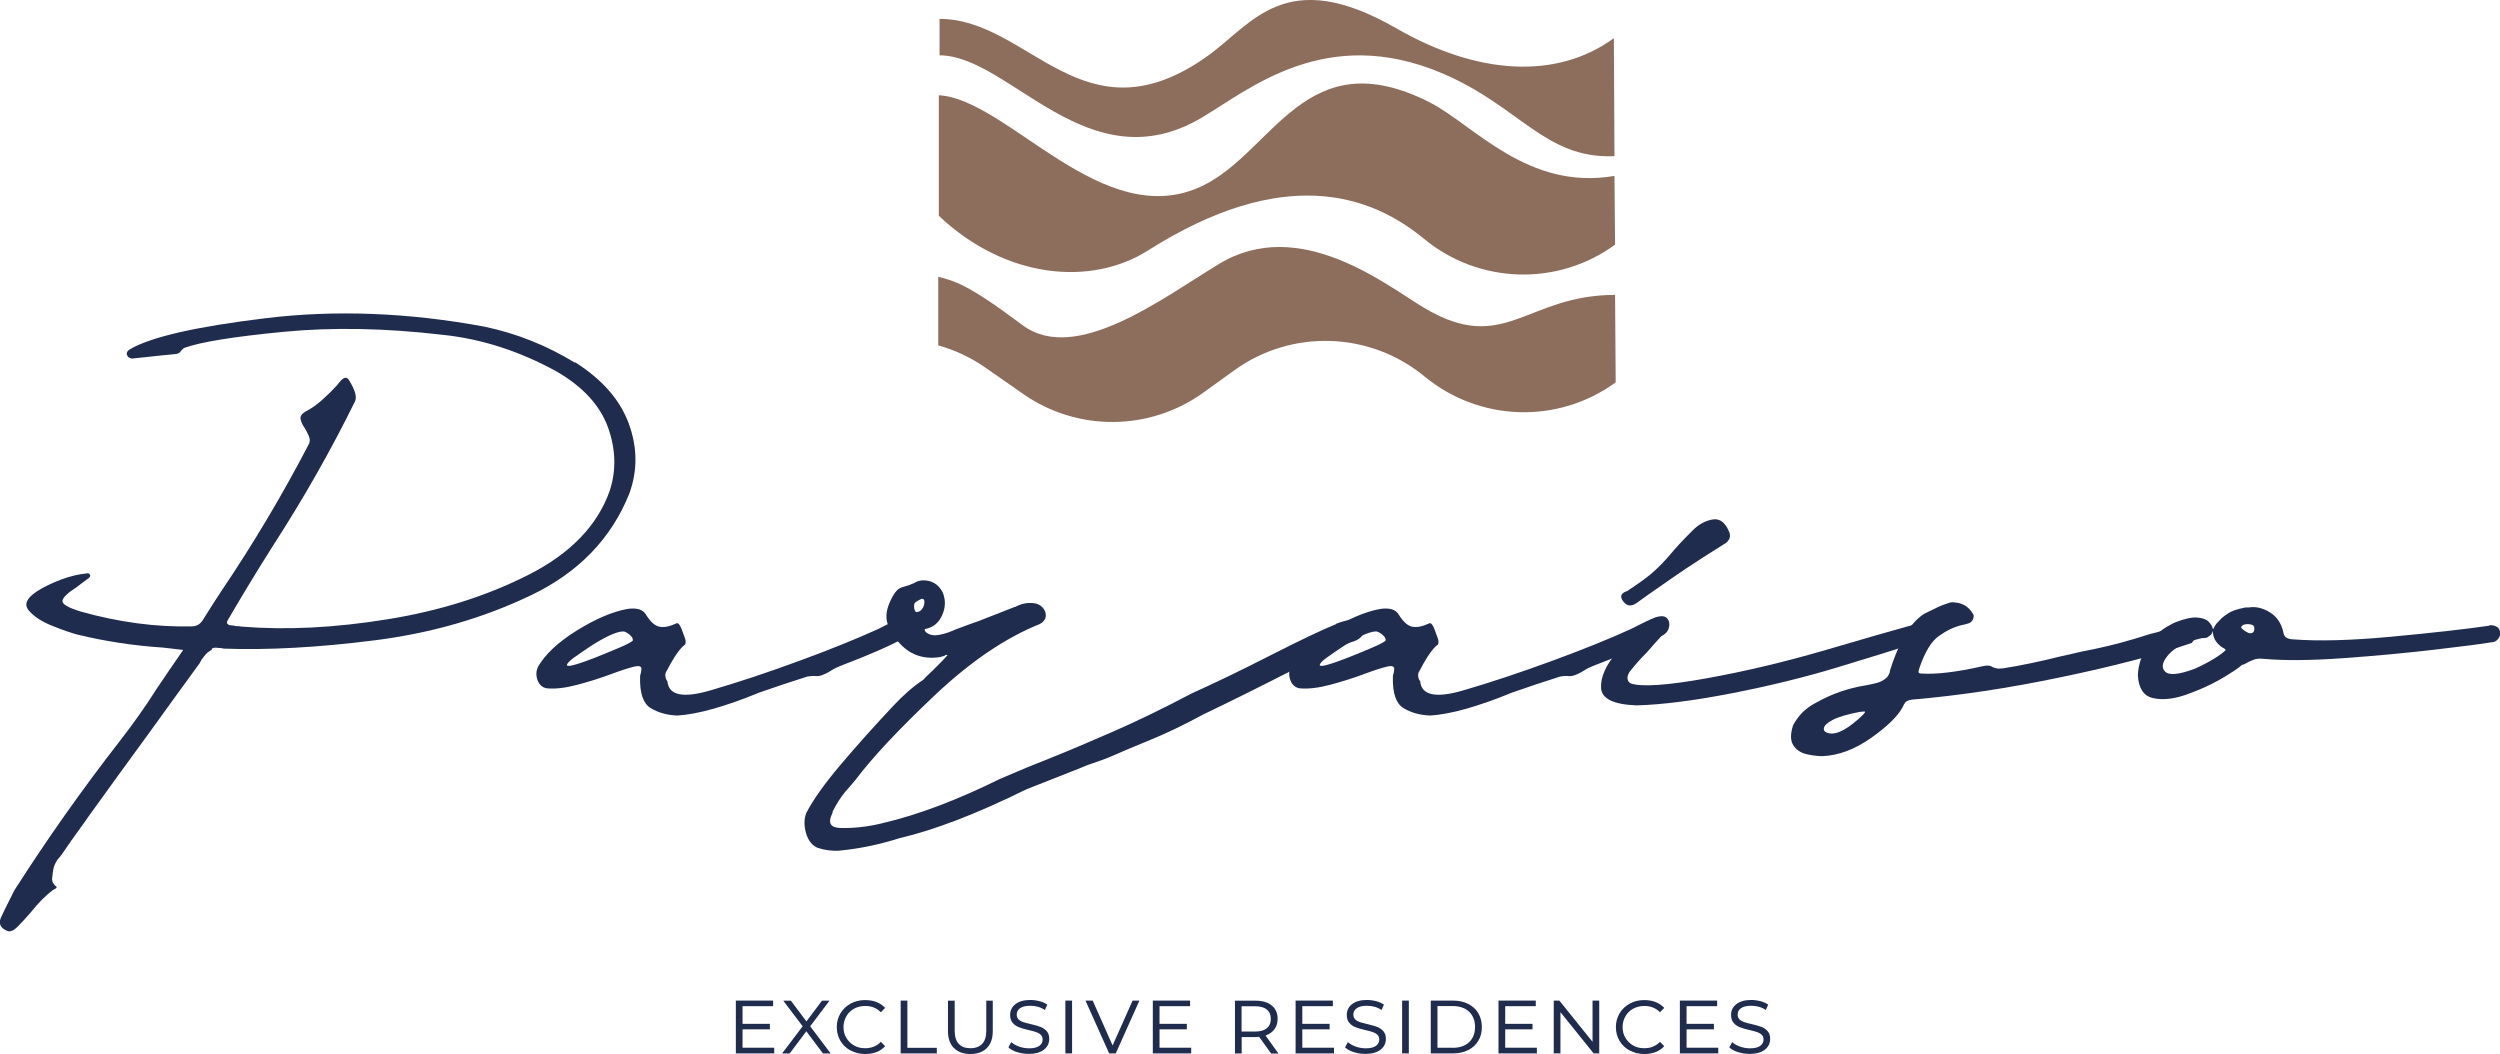 <?xml version="1.0" encoding="UTF-8"?>
<svg id="Projecto_:_Big_images_Image" data-name="Projecto : Big images Image" xmlns="http://www.w3.org/2000/svg" viewBox="0 0 246.18 103.79">
  <path d="m92.52,5.45c6.89,0,14.66,12.79,25.86,6.11,4.69-2.79,12.19-9.19,23.62-4.35,7.67,3.25,10.13,8.46,16.98,8.17l-.06-11.62c-5.67,4.13-13.46,3.61-21.42-.97-10.96-6.3-14.17-.41-18.62,2.75-12.2,8.66-17.51-3.68-26.36-3.68v3.59Z" style="fill: #8d6d5b;"/>
  <path d="m92.46,21.26c6.65,6.28,15.07,6.9,20.56,3.42,13.28-8.42,21.83-5.6,27.21-1.16h0c5.41,4.46,13.15,4.7,18.81.57l-.06-6.77c-8.58,1.49-13.9-5.07-18.23-7.26-12.21-6.17-15.35,4.92-22.38,8.26-9.77,4.65-19.13-8.56-25.92-8.94v11.87Z" style="fill: #8d6d5b;"/>
  <path d="m92.4,34.01c1.62.46,3.19,1.18,4.62,2.18l3.73,2.6c5.34,3.73,12.46,3.68,17.75-.13l3.05-2.2c5.66-4.08,13.36-3.82,18.74.62,5.41,4.46,13.15,4.7,18.81.57l-.06-8.61c-8.8,0-10.87,6-18.81,1.27-3.65-2.17-12.23-9.15-20.19-4.32-5.57,3.38-14.14,9.94-19.36,6.02-5.53-4.15-6.69-4.31-8.29-4.76v6.75Z" style="fill: #8d6d5b;"/>
  <g>
    <path d="m76.24,103.18v.55h-3.78v-5.2h3.67v.55h-3.01v1.74h2.69v.54h-2.69v1.81h3.12Z" style="fill: #1f2c4e;"/>
    <path d="m81.04,103.74l-1.64-2.19-1.64,2.19h-.75l2.03-2.68-1.91-2.52h.75l1.53,2.04,1.53-2.04h.74l-1.9,2.52,2.02,2.68h-.75Z" style="fill: #1f2c4e;"/>
    <path d="m83.76,103.45c-.42-.23-.76-.55-1-.95-.24-.41-.36-.86-.36-1.36s.12-.95.36-1.35c.24-.41.58-.73,1-.96.42-.23.9-.35,1.42-.35.85,0,1.51.26,1.98.77l-.42.43c-.41-.42-.92-.62-1.54-.62-.41,0-.77.09-1.1.27-.33.18-.58.43-.76.75-.18.31-.28.67-.28,1.06s.09.75.28,1.06c.18.31.44.56.76.75s.69.27,1.1.27c.63,0,1.14-.21,1.54-.63l.42.43c-.47.52-1.13.77-1.98.77-.52,0-.99-.12-1.42-.35Z" style="fill: #1f2c4e;"/>
    <path d="m88.69,98.53h.66v4.65h2.9v.55h-3.56v-5.2Z" style="fill: #1f2c4e;"/>
    <path d="m93.93,103.2c-.39-.39-.58-.95-.58-1.67v-2.99h.66v2.97c0,.56.13.99.4,1.28.26.29.65.43,1.15.43s.89-.15,1.16-.43c.27-.29.4-.72.4-1.28v-2.97h.64v2.99c0,.72-.19,1.28-.58,1.67-.39.39-.93.59-1.62.59s-1.24-.2-1.62-.59Z" style="fill: #1f2c4e;"/>
    <path d="m100.16,103.61c-.37-.12-.65-.28-.86-.47l.28-.52c.2.18.45.32.77.44.32.11.64.17.98.17.45,0,.79-.08,1.01-.24.22-.16.33-.37.33-.62,0-.2-.06-.35-.18-.47-.12-.12-.28-.21-.46-.27-.18-.06-.43-.13-.75-.2-.39-.09-.71-.18-.95-.28-.24-.09-.44-.23-.61-.43-.17-.19-.25-.45-.25-.78,0-.44.18-.79.52-1.06.35-.27.84-.41,1.46-.41.31,0,.62.04.92.12.3.08.55.19.76.34l-.24.53c-.4-.28-.88-.42-1.45-.42-.44,0-.76.08-.99.24s-.33.37-.33.63c0,.2.06.35.18.47s.28.21.46.27c.19.06.44.13.76.2.39.09.7.18.94.27s.44.23.61.42c.17.19.25.44.25.76,0,.44-.18.8-.53,1.07s-.85.41-1.49.41c-.4,0-.78-.06-1.15-.18Z" style="fill: #1f2c4e;"/>
    <path d="m104.91,98.53h.66v5.2h-.66v-5.2Z" style="fill: #1f2c4e;"/>
    <path d="m112.2,98.53l-2.33,5.2h-.65l-2.33-5.2h.71l1.96,4.42,1.97-4.42h.67Z" style="fill: #1f2c4e;"/>
    <path d="m117.3,103.18v.55h-3.78v-5.2h3.67v.55h-3.01v1.74h2.69v.54h-2.69v1.81h3.12Z" style="fill: #1f2c4e;"/>
    <path d="m125.17,103.74l-1.18-1.64c-.16.01-.28.02-.36.02h-1.36v1.62h-.66v-5.2h2.03c.68,0,1.21.16,1.59.47.39.32.58.76.58,1.32,0,.4-.1.74-.31,1.02-.21.28-.5.49-.88.62l1.27,1.77h-.72Zm-.43-2.49c.27-.21.4-.52.4-.92s-.13-.71-.4-.92c-.26-.22-.65-.32-1.15-.32h-1.33v2.49h1.33c.5,0,.88-.11,1.15-.32Z" style="fill: #1f2c4e;"/>
    <path d="m131.36,103.18v.55h-3.78v-5.2h3.67v.55h-3.01v1.74h2.69v.54h-2.69v1.81h3.12Z" style="fill: #1f2c4e;"/>
    <path d="m133.31,103.61c-.37-.12-.65-.28-.86-.47l.28-.52c.2.18.45.32.77.44.32.11.64.17.98.17.45,0,.79-.08,1.01-.24.22-.16.33-.37.33-.62,0-.2-.06-.35-.18-.47-.12-.12-.28-.21-.46-.27-.18-.06-.43-.13-.75-.2-.39-.09-.71-.18-.95-.28-.24-.09-.44-.23-.61-.43-.17-.19-.25-.45-.25-.78,0-.44.18-.79.52-1.06.35-.27.84-.41,1.46-.41.31,0,.62.04.92.12.3.08.55.19.76.34l-.24.53c-.4-.28-.88-.42-1.45-.42-.44,0-.76.08-.99.24s-.33.37-.33.63c0,.2.06.35.18.47s.28.21.46.27c.19.06.44.13.76.2.39.09.7.18.94.27s.44.23.61.42c.17.19.25.44.25.76,0,.44-.18.8-.53,1.07s-.85.41-1.49.41c-.4,0-.78-.06-1.15-.18Z" style="fill: #1f2c4e;"/>
    <path d="m138.07,98.53h.66v5.2h-.66v-5.2Z" style="fill: #1f2c4e;"/>
    <path d="m140.89,98.53h2.18c.58,0,1.08.11,1.51.33.43.22.76.52.99.91.23.39.35.84.35,1.36s-.11.97-.35,1.36c-.23.39-.56.7-.99.91-.43.22-.93.33-1.51.33h-2.18v-5.2Zm2.15,4.65c.69,0,1.24-.19,1.63-.56.39-.37.58-.87.58-1.5s-.2-1.12-.58-1.49c-.39-.37-.93-.56-1.63-.56h-1.49v4.1h1.49Z" style="fill: #1f2c4e;"/>
    <path d="m151.34,103.18v.55h-3.78v-5.2h3.67v.55h-3.01v1.74h2.69v.54h-2.69v1.81h3.12Z" style="fill: #1f2c4e;"/>
    <path d="m157.48,98.53v5.2h-.55l-3.27-4.06v4.06h-.66v-5.2h.55l3.27,4.06v-4.06h.66Z" style="fill: #1f2c4e;"/>
    <path d="m160.48,103.45c-.42-.23-.76-.55-1-.95-.24-.41-.36-.86-.36-1.36s.12-.95.36-1.35c.24-.41.58-.73,1-.96.42-.23.9-.35,1.42-.35.85,0,1.51.26,1.98.77l-.42.43c-.41-.42-.92-.62-1.54-.62-.41,0-.77.09-1.1.27-.33.18-.58.43-.76.75-.18.31-.28.67-.28,1.06s.09.75.28,1.06c.18.31.44.56.76.75s.69.27,1.1.27c.63,0,1.14-.21,1.54-.63l.42.43c-.47.52-1.13.77-1.98.77-.52,0-.99-.12-1.42-.35Z" style="fill: #1f2c4e;"/>
    <path d="m169.2,103.18v.55h-3.78v-5.2h3.67v.55h-3.01v1.74h2.69v.54h-2.69v1.81h3.12Z" style="fill: #1f2c4e;"/>
    <path d="m171.15,103.61c-.37-.12-.65-.28-.86-.47l.28-.52c.2.18.45.32.77.44.32.11.64.17.98.17.45,0,.79-.08,1.01-.24.22-.16.33-.37.33-.62,0-.2-.06-.35-.18-.47-.12-.12-.28-.21-.46-.27-.18-.06-.43-.13-.75-.2-.39-.09-.71-.18-.95-.28-.24-.09-.44-.23-.61-.43-.17-.19-.25-.45-.25-.78,0-.44.18-.79.52-1.06.35-.27.84-.41,1.46-.41.31,0,.62.04.92.12.3.08.55.19.76.34l-.24.53c-.4-.28-.88-.42-1.45-.42-.44,0-.76.08-.99.24s-.33.37-.33.63c0,.2.06.35.18.47s.28.21.46.27c.19.06.44.13.76.2.39.09.7.18.94.27s.44.23.61.42c.17.19.25.44.25.76,0,.44-.18.8-.53,1.07s-.85.41-1.49.41c-.4,0-.78-.06-1.15-.18Z" style="fill: #1f2c4e;"/>
  </g>
  <g>
    <path d="m56.63,35.67c2.68,1.7,4.44,3.72,5.29,6.05.85,2.33.87,4.61.06,6.86-1.78,4.46-5.03,7.82-9.74,10.06-4.71,2.25-9.84,3.72-15.39,4.42-5.55.7-10.49.97-14.83.81-.12-.04-.25-.06-.41-.06-.23-.04-.45-.04-.64,0-.04,0-.08.04-.12.12,0,.04-.01.07-.03.09-.02.02-.05.03-.09.03-.19.12-.35.24-.47.38-.12.14-.23.28-.35.44-.08.12-.16.25-.23.41-1.78,2.44-3.51,4.83-5.18,7.15-1.9,2.6-3.86,5.29-5.87,8.09-.23.35-.47.68-.7.99-.62.85-1.22,1.7-1.8,2.56-.19.27-.35.46-.47.58-.12.19-.2.35-.26.47s-.11.28-.15.5c-.04.21-.08.51-.12.9,0,.19.04.35.12.46s.14.19.17.23c.08.04.13.08.15.12.02.04,0,.08-.03.12-.04.04-.14.1-.29.17-.74.54-1.47,1.28-2.21,2.21-.47.54-.89,1.01-1.28,1.4-.39.39-.72.54-.99.46-.7-.27-.93-.7-.7-1.28.23-.5.48-1.03.76-1.57s.47-.93.58-1.16c3.22-5.04,6.67-9.93,10.35-14.66,1.36-1.75,2.58-3.47,3.66-5.18.78-1.16,1.65-2.44,2.62-3.84-.66-.08-1.32-.15-1.98-.23-2.91-.19-5.72-.62-8.43-1.28-.62-.16-1.45-.45-2.5-.87s-1.81-.93-2.3-1.51c-.48-.58-.22-1.2.78-1.86.66-.43,1.44-.81,2.36-1.16.91-.35,1.81-.56,2.7-.64.04,0,.09.03.15.09.06.06.08.13.06.2s-.09.16-.2.23c-.43.31-.81.6-1.16.87-.85.54-1.31.98-1.37,1.31-.06.33.55.69,1.83,1.08,3.76,1.05,7.39,1.53,10.88,1.45.31,0,.56-.08.76-.23.19-.15.35-.35.47-.58.58-.93,1.16-1.84,1.75-2.73,3.14-4.65,6.01-9.48,8.61-14.48.08-.23.07-.47-.03-.7s-.22-.48-.38-.76c-.23-.31-.38-.62-.44-.93-.06-.31.15-.58.61-.81.5-.27,1-.62,1.48-1.05.48-.43.92-.85,1.31-1.28.04-.04.1-.1.17-.17.12-.15.24-.31.38-.46.14-.16.27-.25.41-.29.14-.04.26.02.38.18.66,1.05.85,1.78.58,2.21-2.33,4.73-5,9.44-8.03,14.13-1.55,2.44-3.02,4.87-4.42,7.27-.12.19-.15.33-.09.41.06.08.14.13.23.15.1.02.18.03.26.03h.12c.08.04.16.06.23.06.19,0,.41.02.64.06,4.38.35,9.15.11,14.31-.73,5.16-.83,9.79-2.3,13.9-4.39,4.11-2.09,6.77-4.85,7.97-8.26.66-2.02.6-4.1-.17-6.25-.78-2.15-2.46-3.99-5.06-5.5-3.68-2.02-7.43-3.22-11.23-3.61-5.62-.66-10.86-.76-15.7-.29-4.85.47-8.09.99-9.71,1.57-.08.04-.15.09-.2.15-.06.06-.11.11-.15.15-.04.08-.09.14-.15.18-.06.04-.15.08-.26.12-.47.04-1.03.1-1.69.17-.78.08-1.69.17-2.73.29-.27-.04-.44-.17-.49-.38-.06-.21.05-.4.32-.55,2.06-1.2,6.51-2.22,13.38-3.05,6.86-.83,14.04-.55,21.52.84,3.14.66,6.11,1.84,8.9,3.55Z" style="fill: #1f2c4e;"/>
    <path d="m67.48,63.47c-.27.15-.62.56-1.05,1.22-.27.43-.52.87-.76,1.34-.12.15-.17.34-.15.55.02.21.09.38.2.5.12,1.39,1.53,1.7,4.25.9,2.71-.79,5.6-1.75,8.67-2.88,3.06-1.12,5.66-2.17,7.79-3.14,1.12-.58,1.94-.97,2.44-1.16.58-.19.98-.16,1.19.12.21.27.25.6.12.99-.14.39-.46.66-.96.81-1.36.78-3.51,1.73-6.46,2.85-.31.12-.62.27-.93.47s-.62.35-.93.46c-.23.08-.47.1-.7.06-.23,0-.47.02-.7.06-1.59.5-3.16,1.03-4.71,1.57-3.41,1.4-6.11,2.15-8.09,2.27-1.01-.04-1.88-.28-2.62-.73-.74-.45-1.09-1.46-1.05-3.06,0-.12.02-.23.06-.35.04-.12.06-.23.06-.35.08-.35-.17-.46-.73-.32-.56.14-1.31.38-2.24.73-1.05.39-2.15.74-3.32,1.05s-2.17.43-3.02.35c-.43-.08-.73-.34-.9-.79s-.16-.88.03-1.31c.7-1.24,1.97-2.43,3.81-3.58,1.84-1.14,3.48-1.85,4.92-2.12.43-.08.81-.08,1.16,0,.35.08.62.29.81.64.43.66.86,1.03,1.31,1.1.45.08,1-.04,1.66-.35.15-.04.31.15.47.55.15.41.27.73.35.96s.08.43,0,.58Zm-5.18-.35c.04-.15,0-.3-.12-.44-.12-.14-.25-.25-.41-.35-.16-.1-.29-.15-.41-.15-.35,0-.82.15-1.43.44-.6.29-1.21.64-1.83,1.05-.62.41-1.15.78-1.6,1.1-.45.33-.67.57-.67.73.04.12.35.09.93-.09.58-.17,1.26-.42,2.04-.73.78-.31,1.5-.61,2.18-.9.68-.29,1.11-.51,1.31-.67Z" style="fill: #1f2c4e;"/>
    <path d="m131.55,61.43c1.12-.43,1.9-.51,2.33-.26s.57.6.44,1.05c-.14.45-.49.77-1.08.96-.7.19-2.68,1.12-5.93,2.79-3.26,1.67-6.19,3.12-8.78,4.36-1.94,1.05-3.69,1.89-5.26,2.53-1.57.64-2.7,1.12-3.4,1.43s-1.45.6-2.27.87c-.47.15-.91.33-1.34.52-1.78.7-3.51,1.38-5.18,2.04-4.85,2.4-9.04,4.01-12.56,4.83-1.94.62-3.92,1.03-5.93,1.22-.7.04-1.4-.06-2.09-.29-.54-.23-.92-.72-1.13-1.45-.21-.74-.2-1.4.03-1.98.66-1.28,1.78-2.86,3.37-4.74,1.59-1.88,3.32-3.81,5.18-5.79,1.01-1.09,2.02-1.96,3.02-2.62.04-.08.15-.19.32-.35.17-.15.36-.33.55-.52.23-.23.47-.47.7-.7s.48-.5.76-.81c-.04-.04-.09-.05-.15-.03s-.11.05-.15.09c-.12.04-.25.08-.41.12-1.71.27-3.1-.25-4.19-1.57-.5-.5-.85-1.13-1.05-1.89-.19-.76.04-1.68.7-2.76.19-.27.36-.45.49-.52.14-.08.28-.14.44-.18.16-.04.35-.1.58-.17.16-.08.29-.14.41-.17.23-.15.5-.25.81-.29.93-.04,1.61.35,2.04,1.16.31.74.3,1.48-.03,2.24-.33.76-.86,1.21-1.6,1.37-.12,0-.16.06-.12.17.04.12.16.22.35.32.19.1.43.15.7.15.5-.04,1.09-.19,1.74-.47.16-.08.29-.13.41-.17.7-.27,1.4-.52,2.09-.76,1.16-.46,2.35-.93,3.55-1.39h.06c.62-.35,1.28-.47,1.98-.35.5.12.83.41.99.87.08.31.05.56-.09.76-.14.19-.3.33-.49.41-3.37,1.36-6.82,3.7-10.32,7.01-3.51,3.32-6.1,6.08-7.77,8.29-.35.43-.7.83-1.05,1.22-.47.58-.87,1.22-1.22,1.92,0,.08-.02.16-.06.23-.43.89-.17,1.36.76,1.4,1.4.04,2.79-.12,4.19-.47,3.49-.81,7.35-2.27,11.58-4.36,1.71-.74,3.49-1.48,5.35-2.21,1.36-.54,3.26-1.35,5.7-2.41,2.44-1.06,5.06-2.34,7.85-3.81,2.25-1.01,4.84-2.26,7.76-3.75,2.93-1.49,5.07-2.51,6.43-3.06Zm-41.3-1.16c.19,0,.36-.08.49-.23s.22-.32.26-.5c.04-.17.04-.32,0-.44-.04-.12-.14-.16-.29-.12-.08.04-.18.1-.32.17-.14.08-.24.16-.32.23-.04.08-.06.19-.06.35s.03.29.09.41c.06.12.11.16.15.12Z" style="fill: #1f2c4e;"/>
    <path d="m141.61,63.47c-.27.15-.62.56-1.05,1.22-.27.43-.52.87-.76,1.34-.12.15-.17.34-.15.55.02.21.09.38.2.5.12,1.39,1.53,1.7,4.25.9,2.71-.79,5.6-1.75,8.67-2.88,3.06-1.12,5.66-2.17,7.79-3.14,1.12-.58,1.94-.97,2.44-1.16.58-.19.98-.16,1.19.12.21.27.25.6.12.99-.14.39-.46.66-.96.81-1.36.78-3.51,1.73-6.46,2.85-.31.12-.62.27-.93.47s-.62.35-.93.46c-.23.08-.47.1-.7.06-.23,0-.47.02-.7.06-1.59.5-3.16,1.03-4.71,1.57-3.41,1.4-6.11,2.15-8.09,2.27-1.01-.04-1.88-.28-2.62-.73-.74-.45-1.09-1.46-1.05-3.06,0-.12.02-.23.06-.35.04-.12.06-.23.06-.35.08-.35-.17-.46-.73-.32-.56.14-1.31.38-2.24.73-1.05.39-2.15.74-3.32,1.05-1.16.31-2.17.43-3.02.35-.43-.08-.73-.34-.9-.79s-.16-.88.03-1.31c.7-1.24,1.97-2.43,3.81-3.58,1.84-1.14,3.48-1.85,4.92-2.12.43-.08.81-.08,1.16,0,.35.08.62.29.81.64.43.66.86,1.03,1.31,1.1.45.08,1-.04,1.66-.35.15-.04.31.15.47.55.15.41.27.73.35.96s.08.43,0,.58Zm-5.18-.35c.04-.15,0-.3-.12-.44-.12-.14-.25-.25-.41-.35-.16-.1-.29-.15-.41-.15-.35,0-.82.15-1.43.44-.6.29-1.21.64-1.83,1.05-.62.41-1.15.78-1.6,1.1-.45.33-.67.57-.67.73.04.12.35.09.93-.09.58-.17,1.26-.42,2.04-.73.78-.31,1.5-.61,2.18-.9.68-.29,1.11-.51,1.31-.67Z" style="fill: #1f2c4e;"/>
    <path d="m188,63.53c-1.32.43-3.64,1.14-6.95,2.15-3.32,1.01-6.83,1.87-10.53,2.59-3.7.72-6.82,1.12-9.34,1.19-2.29-.08-3.46-.65-3.52-1.71-.06-1.07.47-2.25,1.57-3.55s2.2-2.32,3.29-3.06c.39-.27.67-.38.84-.32.17.06.32.3.44.73.08.15.11.33.09.52-.02.19-.09.35-.2.47-.5.54-1.01,1.1-1.51,1.69-.54.54-1.07,1.12-1.57,1.75-.23.27-.35.53-.35.78s.12.44.35.55c1.12.35,3.62.17,7.47-.52,3.86-.7,7.76-1.63,11.72-2.79,3.96-1.16,6.65-1.94,8.09-2.33.97-.27,1.58-.29,1.83-.06.25.23.21.55-.12.96-.33.41-.86.73-1.6.96Zm-28.27-4.48c-.12-.23-.12-.42,0-.55.12-.13.25-.22.41-.26.12-.04.21-.1.29-.17,1.12-.74,1.96-1.36,2.5-1.86.54-.5,1.05-1.03,1.51-1.57.5-.62,1.26-1.43,2.27-2.44.58-.58,1.23-.93,1.95-1.05s1.27.33,1.66,1.34c.12.47-.08.83-.58,1.11-1.67,1.05-2.92,1.85-3.75,2.41s-1.83,1.25-3,2.07c-.5.35-1.11.77-1.8,1.28-.58.43-1.07.33-1.45-.29Z" style="fill: #1f2c4e;"/>
    <path d="m186.05,66.32c.04-.12.06-.21.06-.29.19-.62.39-1.16.58-1.63.19-.47.43-.99.7-1.57.23-.43.53-.86.9-1.31s.77-.81,1.19-1.08c.47-.23.88-.44,1.25-.61.37-.18.8-.34,1.31-.5.16-.04.4-.03.73.03.33.06.63.19.9.38.19.15.36.33.49.52.14.19.2.33.2.41-.04.35-.19.58-.47.7-.23.08-.47.14-.7.18-.78.19-1.53.55-2.27,1.08-.74.52-1.38,1.58-1.92,3.17-.08.23-.1.38-.06.44s.16.09.35.09c1.43.08,3.37-.15,5.82-.7.31-.08.54-.1.7-.09.16.02.29.07.41.15.08.04.19.08.35.12.15.04.39.04.7,0,1.71-.27,3.57-.66,5.58-1.16,1.47-.35,2.64-.6,3.49-.76,1.67-.35,3.45-.83,5.35-1.45,1.01-.23,2.11-.58,3.32-1.05.43-.12.78-.1,1.05.06.31.31.42.61.32.9-.1.29-.28.61-.55.96-3.37,1.16-7.66,2.29-12.86,3.37-5.2,1.09-10.08,1.82-14.66,2.21-.31.04-.52.12-.64.23-.12.12-.23.31-.35.58-.5.89-1.54,1.89-3.11,2.99s-3.15,1.7-4.74,1.77c-.5,0-1.04-.07-1.6-.2s-.99-.43-1.28-.87c-.29-.45-.3-1.1-.03-1.95.5-.97,1.24-1.71,2.21-2.21,1.55-.89,3.22-1.47,5-1.75.23-.04.48-.09.73-.15s.48-.12.67-.2c.23-.12.42-.23.55-.35.14-.12.24-.27.32-.46Zm-2.56,4.01c.16-.15.2-.24.15-.26-.06-.02-.22,0-.49.03-1.24.23-2.13.5-2.68.79s-.83.56-.87.81.12.42.47.5c.81.19,1.96-.43,3.43-1.86Z" style="fill: #1f2c4e;"/>
    <path d="m220.81,65.45c-.39.35-1.11.82-2.15,1.43-1.05.6-2.19,1.11-3.43,1.54s-2.32.53-3.23.32c-.91-.21-1.41-.96-1.48-2.24.04-1.01.35-1.97.93-2.88s1.32-1.6,2.21-2.06c.19-.12.39-.21.58-.29.89-.35,1.6-.5,2.12-.46.52.04.9.17,1.13.41s.37.47.41.7h.06c.08-.19.17-.36.29-.5.12-.13.29-.32.52-.55.47-.39.87-.64,1.22-.76.35-.12.72-.21,1.11-.29h.35c.66-.12,1.34.04,2.04.46s1.14,1.07,1.34,1.92c.04.31.16.52.35.61.19.1.41.15.64.15,2.44.19,5.65.11,9.63-.26s7.18-.73,9.63-1.08h.06v-.06c.12,0,.24,0,.38.03.14.02.27.08.41.17.14.1.22.26.26.49.04.23-.03.46-.2.67-.17.21-.38.32-.61.32-.93.16-2.8.4-5.61.73-2.81.33-5.82.61-9.02.84-3.2.23-5.85.25-7.94.06-.35-.04-.67,0-.96.12-.29.12-.57.25-.84.41-.08.04-.14.06-.17.06Zm-3.55-2.65c-.08.02-.16.03-.23.03h-.17c-1.55.35-2.65.88-3.29,1.6-.64.72-.77,1.28-.38,1.69.39.41,1.36.32,2.91-.26.7-.31,1.32-.63,1.86-.96.54-.33.93-.61,1.16-.84.04-.04.05-.07.03-.09-.02-.02-.05-.05-.09-.09-.31-.15-.58-.38-.81-.67-.23-.29-.35-.67-.35-1.13v-.06.12c-.04.16-.1.27-.17.35-.08.08-.16.14-.23.17l-.06.06s-.1.07-.17.09Zm4.71-1.08c-.04-.12-.16-.19-.35-.23-.19-.04-.39-.04-.58,0-.19.04-.31.13-.35.29,0,.04.07.12.2.23s.29.21.47.29c.17.08.33.08.47,0,.14-.08.18-.27.15-.58Z" style="fill: #1f2c4e;"/>
  </g>
</svg>